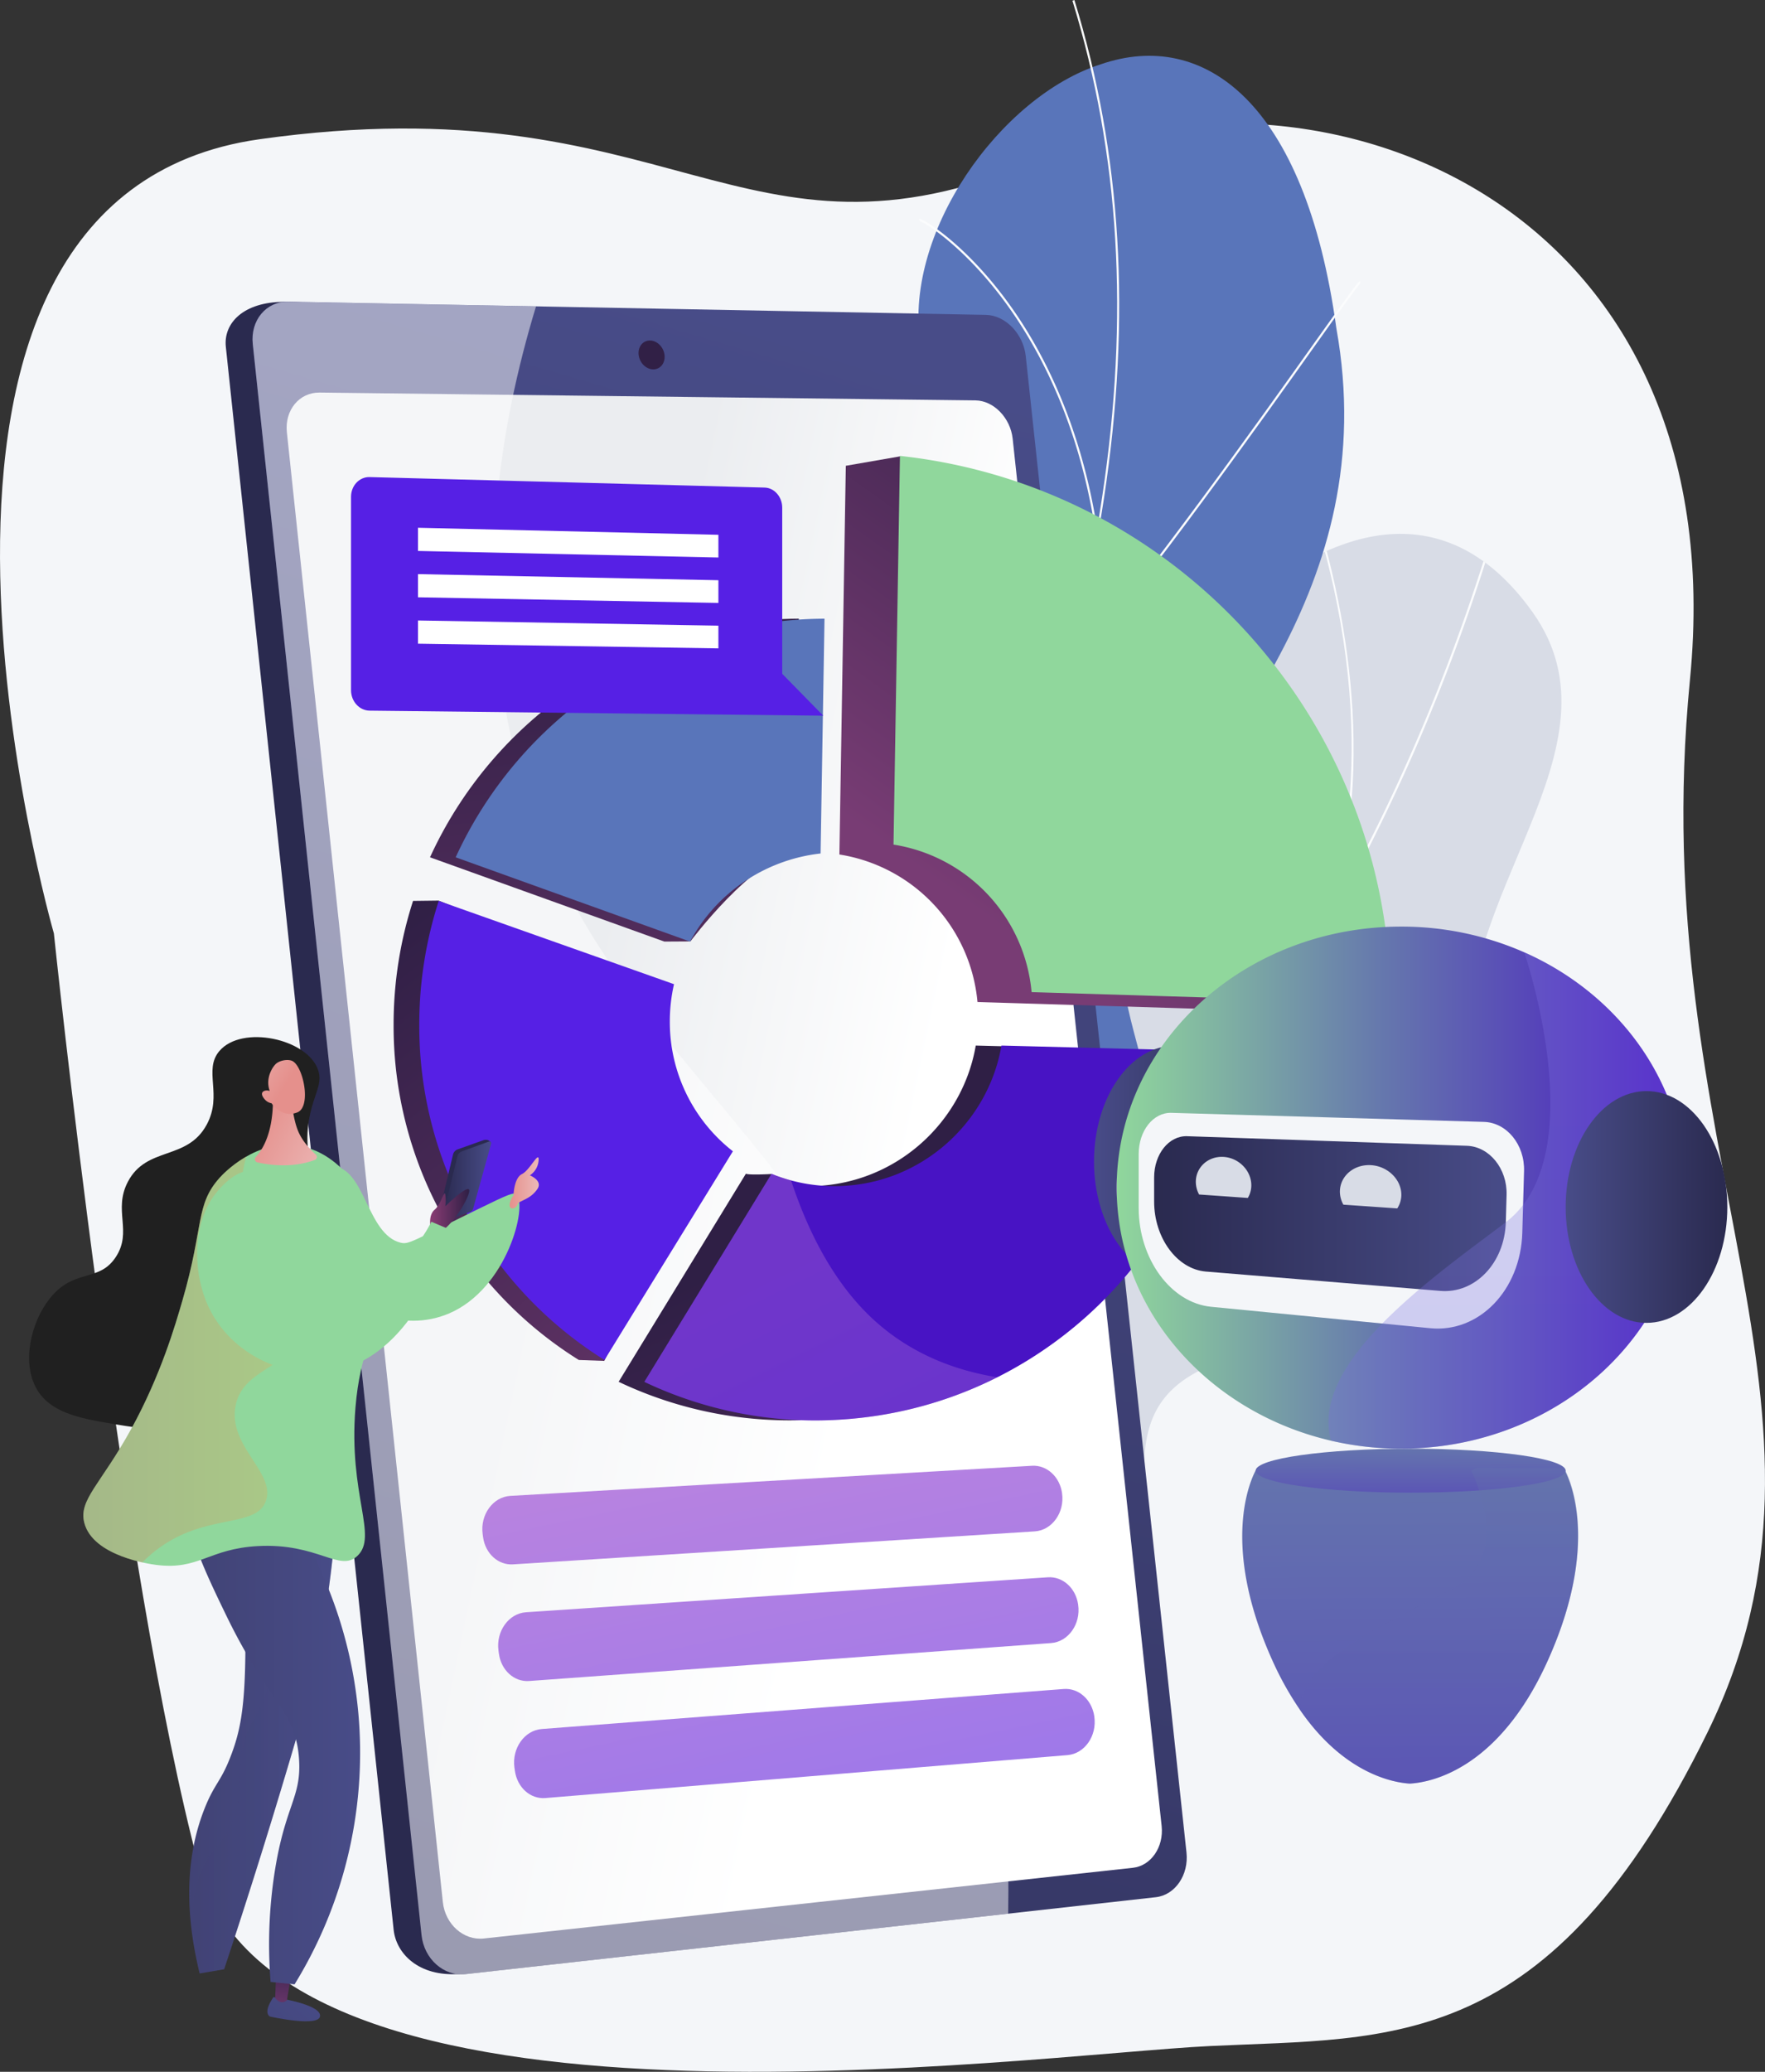 <svg xmlns="http://www.w3.org/2000/svg" xmlns:xlink="http://www.w3.org/1999/xlink" viewBox="0 0 1009.76 1184.95"><rect x="0" y="0" width="1009.76" height="1184.95" fill="#333333" stroke="none"/><defs><style>.cls-1{fill:none;}.cls-2{isolation:isolate;}.cls-3{fill:#f4f6f9;}.cls-4{fill:#d8dce6;}.cls-5{clip-path:url(#clip-path);}.cls-13,.cls-6{mix-blend-mode:soft-light;}.cls-7{fill:#fbfcfd;}.cls-8{fill:#5975ba;}.cls-9{fill:url(#linear-gradient);}.cls-10{fill:url(#linear-gradient-2);}.cls-11{fill:url(#linear-gradient-3);}.cls-12{fill:url(#linear-gradient-4);}.cls-13{opacity:0.5;}.cls-14{fill:#fff;}.cls-15{fill:url(#linear-gradient-5);}.cls-16{fill:url(#linear-gradient-6);}.cls-17{fill:url(#linear-gradient-7);}.cls-18{fill:url(#linear-gradient-8);}.cls-19{fill:url(#linear-gradient-9);}.cls-20{fill:url(#linear-gradient-10);}.cls-21{fill:url(#linear-gradient-11);}.cls-22{fill:#4813c4;}.cls-23{fill:#5620e5;}.cls-24{fill:#90d79c;}.cls-25,.cls-29,.cls-33,.cls-43{opacity:0.3;mix-blend-mode:multiply;}.cls-26{fill:url(#linear-gradient-12);}.cls-27{fill:url(#linear-gradient-13);}.cls-28{fill:url(#linear-gradient-14);}.cls-29{fill:url(#linear-gradient-15);}.cls-30{fill:url(#linear-gradient-16);}.cls-31{fill:url(#linear-gradient-17);}.cls-32{fill:url(#linear-gradient-18);}.cls-33{fill:url(#linear-gradient-19);}.cls-34{fill:url(#linear-gradient-20);}.cls-35{fill:url(#linear-gradient-21);}.cls-36{fill:url(#linear-gradient-22);}.cls-37{fill:url(#linear-gradient-23);}.cls-38{fill:url(#linear-gradient-24);}.cls-39{fill:#202020;}.cls-40{fill:url(#linear-gradient-25);}.cls-41{fill:url(#linear-gradient-26);}.cls-42{fill:url(#linear-gradient-27);}.cls-43{fill:url(#linear-gradient-28);}.cls-44{fill:url(#linear-gradient-29);}.cls-45{fill:url(#linear-gradient-30);}.cls-46{fill:url(#linear-gradient-31);}.cls-47{fill:url(#linear-gradient-32);}</style><clipPath id="clip-path"><path class="cls-1" d="M208.65,815.18c.06,67.84-2.36,136.89-2.63,205.21,31.92,14.85,69.78,31.46,90.07-11,28.2-59.11,132.45-48,178.73-32.64,57.28,19,184.52,47.35,184.35-51.09-.14-81.94-29.23-132.37,58.34-152.38S853.2,699.63,841.11,609c-12.71-95.4,91.38-180.68,35.67-258.86C779.71,213.9,617.93,419.22,588.29,553S503,635.34,420.42,633.85c-112.71-2-56,135.69-108.51,173.15C270.76,836.37,249.56,820.6,208.65,815.18Z"></path></clipPath><linearGradient id="linear-gradient" x1="390.14" y1="631.27" x2="241.99" y2="647.43" gradientUnits="userSpaceOnUse"><stop offset="0" stop-color="#484c88"></stop><stop offset="1" stop-color="#2a2a4f"></stop></linearGradient><linearGradient id="linear-gradient-2" x1="534.68" y1="209.71" x2="123.2" y2="1610.53" xlink:href="#linear-gradient"></linearGradient><linearGradient id="linear-gradient-3" x1="131.28" y1="609.02" x2="514.96" y2="689.67" gradientUnits="userSpaceOnUse"><stop offset="0.49" stop-color="#ebedf0"></stop><stop offset="1" stop-color="#fff"></stop></linearGradient><linearGradient id="linear-gradient-4" x1="384.82" y1="170.38" x2="-99.69" y2="1482.59" gradientUnits="userSpaceOnUse"><stop offset="0" stop-color="#2f1f45"></stop><stop offset="1" stop-color="#783c74"></stop></linearGradient><linearGradient id="linear-gradient-5" x1="399.12" y1="663.1" x2="508.73" y2="1183.41" gradientUnits="userSpaceOnUse"><stop offset="0" stop-color="#cd8bd8"></stop><stop offset="1" stop-color="#8a70f1"></stop></linearGradient><linearGradient id="linear-gradient-6" x1="395.96" y1="669.98" x2="505.27" y2="1188.84" xlink:href="#linear-gradient-5"></linearGradient><linearGradient id="linear-gradient-7" x1="392.88" y1="677.26" x2="501.86" y2="1194.58" xlink:href="#linear-gradient-5"></linearGradient><linearGradient id="linear-gradient-8" x1="341.59" y1="332.3" x2="390.04" y2="770.29" xlink:href="#linear-gradient-4"></linearGradient><linearGradient id="linear-gradient-9" x1="509.66" y1="677.18" x2="698.48" y2="1058.57" xlink:href="#linear-gradient-4"></linearGradient><linearGradient id="linear-gradient-10" x1="225.66" y1="520.39" x2="498.68" y2="871.41" xlink:href="#linear-gradient-4"></linearGradient><linearGradient id="linear-gradient-11" x1="749.96" y1="266.36" x2="564.47" y2="525.04" xlink:href="#linear-gradient-4"></linearGradient><linearGradient id="linear-gradient-12" x1="438.14" y1="725.48" x2="619.32" y2="1091.41" xlink:href="#linear-gradient-5"></linearGradient><linearGradient id="linear-gradient-13" x1="804.2" y1="281.06" x2="809.1" y2="1427.3" gradientUnits="userSpaceOnUse"><stop offset="0" stop-color="#fff"></stop><stop offset="0" stop-color="#90d79c"></stop><stop offset="0.47" stop-color="#6577ad"></stop><stop offset="1" stop-color="#4813c4"></stop></linearGradient><linearGradient id="linear-gradient-14" x1="806.66" y1="750.88" x2="807.34" y2="910.36" xlink:href="#linear-gradient-13"></linearGradient><linearGradient id="linear-gradient-15" x1="820.6" y1="282.64" x2="825.49" y2="1426.32" xlink:href="#linear-gradient-13"></linearGradient><linearGradient id="linear-gradient-16" x1="625.89" y1="664.32" x2="718.37" y2="664.32" xlink:href="#linear-gradient"></linearGradient><linearGradient id="linear-gradient-17" x1="638.86" y1="679.25" x2="964.16" y2="679.25" xlink:href="#linear-gradient-13"></linearGradient><linearGradient id="linear-gradient-18" x1="3219.98" y1="694.13" x2="3421.61" y2="694.13" gradientTransform="matrix(-1, 0, 0, 1, 4081.9, 0)" xlink:href="#linear-gradient"></linearGradient><linearGradient id="linear-gradient-19" x1="857.5" y1="-330.16" x2="865.18" y2="1466.39" gradientUnits="userSpaceOnUse"><stop offset="0" stop-color="#9d7ff4"></stop><stop offset="1" stop-color="#6265d2"></stop></linearGradient><linearGradient id="linear-gradient-20" x1="895.72" y1="690.32" x2="988.2" y2="690.32" xlink:href="#linear-gradient"></linearGradient><linearGradient id="linear-gradient-21" x1="-0.6" y1="641.34" x2="-5.38" y2="654.23" gradientTransform="matrix(-1, 0, 0, 1, 252.47, 0)" xlink:href="#linear-gradient"></linearGradient><linearGradient id="linear-gradient-22" x1="-28.5" y1="675.53" x2="-0.57" y2="675.53" gradientTransform="matrix(-1, 0, 0, 1, 252.47, 0)" xlink:href="#linear-gradient"></linearGradient><linearGradient id="linear-gradient-23" x1="-15.98" y1="693.39" x2="6.4" y2="693.39" gradientTransform="matrix(-1, 0, 0, 1, 252.47, 0)" gradientUnits="userSpaceOnUse"><stop offset="0" stop-color="#2f1f45"></stop><stop offset="1" stop-color="#8a3c74"></stop></linearGradient><linearGradient id="linear-gradient-24" x1="-55.76" y1="676.51" x2="-39.05" y2="676.51" gradientTransform="matrix(-1, 0, 0, 1, 252.47, 0)" gradientUnits="userSpaceOnUse"><stop offset="0" stop-color="#ecb9b8"></stop><stop offset="1" stop-color="#e5908c"></stop></linearGradient><linearGradient id="linear-gradient-25" x1="70.7" y1="1133.75" x2="115.73" y2="1186.97" gradientTransform="matrix(-1, 0, 0, 1, 252.47, 0)" gradientUnits="userSpaceOnUse"><stop offset="0" stop-color="#484c88"></stop><stop offset="1" stop-color="#414375"></stop></linearGradient><linearGradient id="linear-gradient-26" x1="89.15" y1="1115.5" x2="91.97" y2="1155.61" gradientTransform="matrix(-1, 0, 0, 1, 252.47, 0)" xlink:href="#linear-gradient-4"></linearGradient><linearGradient id="linear-gradient-27" x1="59.76" y1="986.68" x2="144.17" y2="986.68" xlink:href="#linear-gradient-25"></linearGradient><linearGradient id="linear-gradient-28" x1="59.76" y1="986.68" x2="142.16" y2="986.68" xlink:href="#linear-gradient-25"></linearGradient><linearGradient id="linear-gradient-29" x1="46.45" y1="991.38" x2="144.92" y2="991.38" xlink:href="#linear-gradient-25"></linearGradient><linearGradient id="linear-gradient-30" x1="59.61" y1="663.97" x2="104.71" y2="639.61" xlink:href="#linear-gradient-24"></linearGradient><linearGradient id="linear-gradient-31" x1="37.44" y1="777.55" x2="204.79" y2="777.55" gradientTransform="matrix(-1, 0, 0, 1, 252.47, 0)" gradientUnits="userSpaceOnUse"><stop offset="0" stop-color="#efc250"></stop><stop offset="1" stop-color="#d66f58"></stop></linearGradient><linearGradient id="linear-gradient-32" x1="123.11" y1="599.29" x2="89.2" y2="620.83" xlink:href="#linear-gradient-24"></linearGradient></defs><g class="cls-2"><g id="Layer_2" data-name="Layer 2"><g id="Illustration"><path class="cls-3" d="M966.81,389C993.43,117.34,758.37,23,591.73,92.52c-168,70.11-206.93-46.11-443.16-12.9C-90.61,113.24,30.83,533.86,30.83,533.86S68.88,899.6,114,1068.19c44.85,167.68,474.11,107,578.54,102,103.82-5,194,4.63,284.37-179.48C1067,807,940.28,659.67,966.81,389Z"></path><path class="cls-4" d="M276.3,1018.82c-8-4.22-22-21.26-24-27.39-13.43-40.79-43-115.33-28.09-158.15,2.54-7.31,34.28-3.45,40.43-8.78,20.76-3,28.14-2.66,46.61-16.42,54.55-40.61-4.2-175.3,109.07-174.1,83,.88,138.2,53,167.93-80.93S779.68,214,876.78,350.12c55.72,78.14-48.4,163.47-35.67,258.86,12.1,90.65-36,144.23-123.6,164.25s-58.44,70.39-58.35,152.4c.11,98.51-126.86,69.94-184.47,51.15C428.29,961.64,301,958.17,276.3,1018.82Z"></path><g class="cls-5"><g class="cls-6"><path class="cls-7" d="M238.17,916.11l-.17-1.32a652.69,652.69,0,0,0,210.07-71.61c63.45-34.5,122.7-79.91,176.11-135,103.71-106.94,183.75-248.6,231.45-409.68l1.13.42C809,460.22,728.84,602.08,625,709.17c-53.5,55.16-112.85,100.65-176.4,135.2A653.83,653.83,0,0,1,238.17,916.11Z"></path><path class="cls-7" d="M663.6,966.26c-31.23-25.51-76.59-49.81-127.7-68.42-49.29-18-99.62-28.77-138.08-29.68l0-1.33c38.57.92,89,11.76,138.43,29.74,51.23,18.66,96.7,43,128,68.61Z"></path><path class="cls-7" d="M294.08,906.53l-.49-1.21c39.31-19.74,68.2-61,85.86-122.53,12.94-45.11,19.67-99.88,20-162.8h1.18c-.32,63.06-7.07,118-20,163.19C362.81,845.14,333.71,886.63,294.08,906.53Z"></path><path class="cls-7" d="M639.28,693.26l-.54-1.18c39.81-22.81,109.38-43.22,214.76-10.94l-.31,1.29C748.18,650.25,678.91,670.56,639.28,693.26Z"></path><path class="cls-7" d="M757.34,533l-1.1-.5c14.76-40.77,33.24-127.76-8.89-252.21l1.11-.47c14.21,42,22.95,85.64,25.28,126.28C776.41,452.89,770.9,495.59,757.34,533Z"></path></g></g><path class="cls-8" d="M472.67,1084.89q-66.46-10.5-132.77-24.27c-.72.7-15.25-102.7,30.51-156.93,90.48-105.06,29.53-199.34,12.15-255.21-27.55-78.72-13.06-164,61.58-165.23,82.78-3.13,97.79-150.22,82.79-284C515.33,134,572.68,54.8,629.92,36.71c58.43-20,116.74,21,134.61,151,27.05,150.6-75.34,241.42-113.25,316.92C614,578.8,700.76,638.77,630.91,704.44,572.16,762.8,498.11,804.75,525.2,878.05,553,950.52,546.37,1009.77,472.67,1084.89Z"></path><g class="cls-6"><path class="cls-7" d="M413.1,1091h-1.18c0-.92,42.31-218.34,115.34-430.06,10.08-34.29,21-68.86,31.63-102.3,28.38-89.55,57.72-182.14,71.65-274.36,15.58-103.09,10-195.95-17-283.87l1.12-.4c27.07,88.12,32.64,181.18,17,284.48-14,92.32-43.31,185-71.7,274.56-10.6,33.43-21.55,68-31.64,102.31C458.54,863.82,413.52,1084.87,413.1,1091Z"></path><path class="cls-7" d="M611.36,385.27l-.88-.86c49.41-58.93,109-142.68,141-187.67,23.9-33.57,25.78-36,26.68-35.85l-.18,1.26.09-.63.2.59c-1.2.78-11.54,15.31-25.85,35.41C720.44,242.52,660.8,326.29,611.36,385.27Z"></path><path class="cls-7" d="M626.82,304.62c-10.26-67.83-36.33-112.39-56.39-137.82-22.21-28.17-42.44-40.19-44.3-40.29a.36.36,0,0,0,.22-.08l-.66-1.06c.3-.21.68-.22,1.89.34,5.45,2.54,25.83,16.23,47.24,44.79,27,36,45.36,82.3,53.17,133.91Z"></path><path class="cls-7" d="M485,799.28l-1.18-.15c7-62.9-6.68-130.55-40.57-201.06a590.18,590.18,0,0,0-67-107.06c-1.85-2.36-2.61-3.34-2.81-3.72l1-.64c.16.3,1.22,1.66,2.69,3.54a590.69,590.69,0,0,1,67.13,107.29C478.32,668.23,492,736.12,485,799.28Z"></path><path class="cls-7" d="M505,733l-1-.67c53.06-92,164.84-98.36,165.78-98.09l.44.6-.41.63-.19-.6-.06.62h0c-.5,0-28.2,1.25-63.41,14.62C575,661.93,532.17,685.91,505,733Z"></path><path class="cls-7" d="M420.5,1055.53l-1.19,0c.94-27.41-8.18-74.12-56.95-141-2.56-3.52-2.56-3.52-2.51-3.92l1.18.18-.59-.09.55-.21c.12.26,1.09,1.58,2.31,3.25C412.29,980.88,421.45,1027.91,420.5,1055.53Z"></path><path class="cls-7" d="M431.76,1003.92l-1.14-.35C437,980.11,455.89,957,486.9,935c24.34-17.31,48.34-28.4,56.23-32,1.18-.55,2-.91,2.21-1.05l.55,1.13c-.3.16-1,.51-2.3,1.09-7.86,3.63-31.78,14.69-56,31.93C456.79,957.93,438,980.76,431.76,1003.92Z"></path></g><path class="cls-1" d="M472.67,1084.89q-66.46-10.5-132.77-24.27c-.72.7-15.25-102.7,30.51-156.93,90.48-105.06,29.53-199.34,12.15-255.21C354.74,569.7,369,474,449.83,491.89c78.75,15.44,90.69-158.59,77.1-292.66C515.33,134,572.68,54.8,629.92,36.71c58.43-20,116.74,21,134.61,151,27.05,150.6-75.34,241.42-113.25,316.92C614,578.8,700.76,638.77,630.91,704.44,572.16,762.8,498.11,804.75,525.2,878.05,553,950.52,546.37,1009.77,472.67,1084.89Z"></path><path class="cls-9" d="M569.7,205.17l91.45,851.55c1.37,12.77-6.49,24.21-17.49,25.43L262.75,1129c-23.34,1.63-36.11-11.73-37.55-25.3l-96-905.34c-1.43-13.5,10-25.73,33.45-25.73L547,181.7C558.14,181.91,568.33,192.47,569.7,205.17Z"></path><path class="cls-10" d="M586.84,203.71l91.95,855.8c1.38,12.83-6.5,24.34-17.54,25.57l-394.9,44c-12.38,1.38-23.73-8.65-25.18-22.3l-96.55-910c-1.44-13.57,7.65-24.48,20.17-24.24l399.28,7.55C575.23,180.33,585.47,190.94,586.84,203.71Z"></path><path class="cls-11" d="M579.35,250.91l85.23,793.5c1.28,12-6.1,22.72-16.43,23.85L276.76,1108.7c-11.51,1.25-22.06-8.11-23.41-20.82L164.12,247.24c-1.34-12.63,7.1-22.86,18.73-22.72L558.05,229C568.49,229.12,578.07,239,579.35,250.91Z"></path><path class="cls-12" d="M380.19,203.12c.48,4.55-2.43,8.2-6.53,8.14s-7.81-3.8-8.3-8.37,2.44-8.21,6.54-8.14S379.7,198.56,380.19,203.12Z"></path><g class="cls-13"><path class="cls-14" d="M515.14,783.56C439.1,626.08,325.53,579,291.33,416.65c-18.49-87.73-5.89-171.69,15.32-241.4l-141.86-2.68c-12.52-.24-21.61,10.67-20.17,24.24l96.55,910c1.45,13.65,12.8,23.68,25.18,22.3l310.43-34.62C579.07,953.4,549,853.76,515.14,783.56Z"></path></g><path class="cls-15" d="M592,875.85,293.47,894.72c-8.47.53-15.83-6.19-17.11-15.61l-.23-1.7c-1.51-11.07,5.9-21.29,15.84-21.86l298.46-17.22c8.43-.49,15.81,6.21,17.17,15.59V854C609.2,865,601.91,875.22,592,875.85Z"></path><path class="cls-16" d="M601.33,939.73,302.7,961.43c-8.53.62-16-6.14-17.28-15.65l-.24-1.74c-1.5-11,5.83-21.26,15.73-21.93l298.57-20c8.49-.57,16,6.17,17.33,15.64v.09C618.42,928.8,611.21,939,601.33,939.73Z"></path><path class="cls-17" d="M610.7,1003.82,312,1028.37c-8.59.71-16.15-6.09-17.45-15.7l-.25-1.78c-1.49-11,5.76-21.23,15.62-22L608.55,966c8.56-.66,16.13,6.12,17.51,15.68l0,.12C627.66,992.81,620.53,1003,610.7,1003.82Z"></path><path class="cls-18" d="M380.08,538.52l14.9-.09s35.68-47.66,59.79-50.29L457,353.85c-92.35.33-173.85,55.27-211,136.47Z"></path><path class="cls-19" d="M558.23,598c-7.57,44.12-45.63,78.81-92.27,80.34-11.48.38-24.86-6.88-24.86-6.88s-12.28.71-14.38-.16l-72.8,119a227.43,227.43,0,0,0,112,21.6c116.27-7.05,207.69-99.47,217.84-210.73Z"></path><path class="cls-20" d="M331.14,777.82l14.56.53,58.9-119.89a93.78,93.78,0,0,1-36.1-74.23,96.27,96.27,0,0,1,2.4-21.34l-120-47.81-14.59.18a229.92,229.92,0,0,0-11.13,70.83A225.09,225.09,0,0,0,331.14,777.82Z"></path><path class="cls-21" d="M480.22,488.72a94,94,0,0,1,79,84.37l205.34,6.28v-.27c0-.17,31-5.26,31-5.28C795.5,572.33,515,261,515,261l-31.11,5.4S481.45,414.62,480.22,488.72Z"></path><path class="cls-8" d="M394.78,538.52a97.16,97.16,0,0,1,74.68-50.38l2.24-134.29c-92.35.33-173.85,55.27-211,136.47Z"></path><path class="cls-22" d="M572.93,598c-7.57,44.12-45.64,78.81-92.27,80.34a94.47,94.47,0,0,1-39.25-7l-72.79,119a227.39,227.39,0,0,0,112,21.6c116.27-7.05,207.68-99.47,217.83-210.73Z"></path><path class="cls-23" d="M345.83,777.82l73.46-119.36a93.77,93.77,0,0,1-36.09-74.23,95.68,95.68,0,0,1,2.4-21.34L251,515.26a229.92,229.92,0,0,0-11.13,70.83A225.09,225.09,0,0,0,345.83,777.82Z"></path><path class="cls-24" d="M511.18,483.06a94,94,0,0,1,79,84.37l205.33,6.28v-.27c0-159.06-120-295.17-280.65-312.7Z"></path><g class="cls-25"><path class="cls-26" d="M452.58,675.13a94.71,94.71,0,0,1-11.17-3.8l-72.79,119a227.39,227.39,0,0,0,112,21.6,230.82,230.82,0,0,0,89.94-24.22c-27.52-4.4-52.08-15.42-71.7-33.78C476.56,733,462.07,703.92,452.58,675.13Z"></path></g><path class="cls-23" d="M471,409.34l-259.55-2.89c-5.87-.07-10.63-5.3-10.63-11.7V284.16c0-6.39,4.76-11.45,10.63-11.3l226,6c5.56.15,10.06,5.31,10.06,11.52v95Z"></path><polygon class="cls-14" points="411 318.86 239.12 315.11 239.12 301.85 411 305.87 411 318.86"></polygon><polygon class="cls-14" points="411 344.84 239.12 341.62 239.12 328.36 411 331.85 411 344.84"></polygon><polygon class="cls-14" points="411 370.83 239.12 368.14 239.12 354.88 411 357.84 411 370.83"></polygon><path class="cls-27" d="M885.35,950.05c-28.39,62.76-67.62,69.43-78.81,70.06v0s.85,0,0,0,0,0,0,0v0c-8.71-.52-37.29-5.16-62.76-42.09a179.46,179.46,0,0,1-15.69-28c-33-72.9-8.94-110.44-8.94-110.44l87.39-.23h0l37.65.1,50.27.13S918.32,877.15,885.35,950.05Z"></path><ellipse class="cls-28" cx="807.05" cy="841.13" rx="88.67" ry="12.58"></ellipse><path class="cls-29" d="M885.35,950.05c-28.39,62.76-67.62,69.43-78.81,70.06v0s.85,0,0,0,0,0,0,0v0c-8.71-.52-37.29-5.16-62.76-42.09.15-34,70.54-57.12,92.55-72.88,27.83-19.94,5.42-64,5.42-64,1.07-.57,2.11-1.12,3.16-1.65l49.91.13S918.32,877.15,885.35,950.05Z"></path><ellipse class="cls-30" cx="672.13" cy="664.32" rx="46.24" ry="66.28"></ellipse><path class="cls-31" d="M964.16,679.25c0,82.46-72.83,149.3-162.65,149.3a176.78,176.78,0,0,1-40-4.55C691,807.65,638.86,749,638.86,679.25c0-82.44,72.82-149.29,162.65-149.29A174.1,174.1,0,0,1,872,544.65C926.51,568.75,964.16,620,964.16,679.25Z"></path><path class="cls-3" d="M692.89,747.4,818.3,759.66c27.72,2.71,51.64-21.58,52.61-54.6l1-35.24c.45-15.16-9.91-27.8-23-28.17l-178.77-5.17c-10.39-.3-18.7,10.27-18.7,23.57V691C651.51,720,669.77,745.14,692.89,747.4Z"></path><path class="cls-32" d="M689.88,727.25l134.19,11.07c19.82,1.63,36.75-15.91,37.41-39.36l.44-15.56c.42-15-9.83-27.64-22.72-28.08l-160-5.48c-10.49-.36-18.9,10.2-18.92,23.54l0,13.81C660.27,708,673.38,725.89,689.88,727.25Z"></path><path class="cls-4" d="M768.55,689a15.45,15.45,0,0,1-2-7.61c.13-8.8,8-15.51,17.68-15s17.66,8.3,17.48,17.28a14.33,14.33,0,0,1-2.34,7.46Z"></path><path class="cls-4" d="M686,683.18a15.4,15.4,0,0,1-1.87-7.23c0-8.37,7.08-14.78,15.82-14.28s16,7.84,15.93,16.38a14,14,0,0,1-2,7.1Z"></path><path class="cls-33" d="M964.16,679.25c0,82.46-72.83,149.3-162.65,149.3a176.78,176.78,0,0,1-40-4.55c-12.65-44.73,58.84-93.79,100-125C911.85,660.67,872,544.65,872,544.65,926.51,568.75,964.16,620,964.16,679.25Z"></path><ellipse class="cls-34" cx="941.96" cy="690.32" rx="46.24" ry="66.28"></ellipse><path class="cls-35" d="M250.5,696.59l8.66-36.2a4.24,4.24,0,0,1,2.6-3L276.91,652l.06,0,.11-.05.13,0,.11,0,.09,0a3.35,3.35,0,0,1,3.41,1.47,2,2,0,0,1-2.29.36L267.7,692.71,252,698.19a1.07,1.07,0,0,1-1.16-.31A1.42,1.42,0,0,1,250.5,696.59Z"></path><path class="cls-36" d="M253.08,696.58l8.54-35.05a4.19,4.19,0,0,1,2.57-3l15.52-5.65a.88.88,0,0,1,1,.26,1.18,1.18,0,0,1,.24,1.09l-10.25,37a2.78,2.78,0,0,1-1.73,1.94l-14.38,5a1.11,1.11,0,0,1-1.17-.31A1.44,1.44,0,0,1,253.08,696.58Z"></path><path class="cls-24" d="M295.5,683.25c6.42,6.34-5.33,53.82-38.68,68-26.29,11.16-57.68-1.21-72.73-25.71-8.68-14.12-16.54-39.34-6.9-51.6.43-.56,5.88-7.28,13.65-6.8,18,1.11,19.14,39,38.42,43.62,4.54,1.08,6.16-.6,44-19.1C291.55,682.71,294,681.74,295.5,683.25Z"></path><path class="cls-37" d="M246.4,702.15s-1.61-7,2.26-10.28,5.47-11.72,6.11-8.65a20.58,20.58,0,0,1,0,6.67s13.84-13.52,13.68-8.84-10.14,20.38-16.58,23.44S246.5,708,246.4,702.15Z"></path><path class="cls-38" d="M293.77,683.76s.21-10,4.83-12.26,9.87-13.82,9.54-7.93a11.18,11.18,0,0,1-5,8.65s7.62,3.07,4.29,7.85-7.08,5.73-10.94,7.89c0,0-1.05,3.64-3.7,3.1S292.37,685.38,293.77,683.76Z"></path><path class="cls-39" d="M131.94,807.61c-25.67,13.79-50.06,9.68-67.12,6.8C45.55,811.16,27,808,19.7,791.9c-7.21-16-.77-38.92,10.62-51.41,13.37-14.66,26.72-7.36,36-21.66,9.53-14.65-1.72-26.55,6.83-42.91,10.76-20.59,33.87-11.86,45.12-32.71,9.24-17.11-2.08-31.08,7.21-42.06C138.38,585.94,176,594.08,182,612c2.36,7-1.21,12.23-3.84,22.08-8.38,31.32,8.76,49.09,10.33,77.53C190.57,750,163.6,790.63,131.94,807.61Z"></path><path class="cls-40" d="M156.41,1142.24s25.7,3.65,26.68,10.19c1.14,7.6-28.58.92-28.58.92S150,1151.68,156.41,1142.24Z"></path><path class="cls-41" d="M158.05,1126.67l-.63,16.07s3.14,4.47,6.74,1.24l2.87-17.31Z"></path><path class="cls-42" d="M192.71,861.72a587.38,587.38,0,0,1-13.65,96.16c-3.23,14.18-6.48,26-13.78,50.58-8.73,29.34-21,69.42-37.06,117.83l-14,2.39c-9.63-39.3-6.86-70.21,3-94.78,5.85-14.55,9.3-14.69,15.32-30.93,6.41-17.27,9-34.67,7.4-93.4-.45-16.63-1.31-38.73-3-64.89Z"></path><path class="cls-43" d="M192.71,861.72a587.38,587.38,0,0,1-13.65,96.16c-3.23,14.18-6.48,26-13.78,50.58-8.73,29.34-21,69.42-37.06,117.83l-14,2.39c-8.23-36.69-2.21-56,5.27-66.83,4.63-6.72,10.43-11.15,14.67-22.72,5-13.61,1.45-19.77,4-35.7C141.74,982,150,981.63,153,964.83c3.45-19.81-6.34-29.35-13-55.26-3.67-14.42-6.9-36-3-64.89Z"></path><path class="cls-44" d="M160.5,858A251.81,251.81,0,0,1,206,999.23a252.66,252.66,0,0,1-37.48,135.7l-13.72-1.4a269.86,269.86,0,0,1,2.28-62.48c6-38.68,15.45-42.86,14-64.92-1.79-27.67-17.4-32.11-41.72-82.36-13.1-27.08-28.75-59.43-18.58-71.41C112.75,850.09,122.19,840.8,160.5,858Z"></path><path class="cls-24" d="M172.39,655.58c16.47,3.36,26.34,16,29.06,19.6,3.39,4.47,13.39,19,13.58,56.27.18,35.71-8.92,39.85-11.68,73.73-4.07,50,13.09,73.42,1.13,84.68-10.19,9.59-22.57-7.44-56.88-5.6-28.31,1.52-33.77,13.87-58.11,10.78-3.72-.47-36.22-5-41.24-24-3.48-13.23,9.34-21.91,26.93-53.95,16.83-30.67,25.11-59.21,29.22-73.4,12.41-42.77,7.26-54.47,21.28-70.11C127.43,671.61,147.05,650.41,172.39,655.58Z"></path><path class="cls-45" d="M155.75,621.64s3.36,26.11-9.43,40.12a1.84,1.84,0,0,0,.76,3c5.94,1.39,19.75,3.65,33.15-1.39a1.85,1.85,0,0,0,.47-3c-2.8-2.52-7.52-7.34-10-13.12C167,638.66,166.28,624,166.28,624Z"></path><g class="cls-25"><path class="cls-46" d="M75.18,817.07c16.83-30.67,25.11-59.21,29.22-73.4,12.41-42.77,7.26-54.47,21.28-70.11a65.36,65.36,0,0,1,15.21-12.06,75.15,75.15,0,0,0-2.38,29c4.42,36.46,35.84,49.14,31.85,71.79-3.65,20.7-31.63,19.84-35.65,42.06-4.13,22.86,22.95,37.87,17.45,53.95-5.31,15.52-32.54,7.36-59.54,25.91a77,77,0,0,0-11.18,9.41c-11-2.47-29.51-8.61-33.19-22.58C44.77,857.79,57.59,849.11,75.18,817.07Z"></path></g><path class="cls-47" d="M155.36,631s5.77,8.88,14.83,5.18c8.11-3.32,3.27-26.78-3.16-29.46-2.15-.89-6.09-.5-8.72,1.35-1.85,1.29-6.8,8.17-4,15.89-2-.67-3.86-.06-4.31,1.07-.57,1.45,1.16,3.41,1.56,3.85A6.55,6.55,0,0,0,155.36,631Z"></path><path class="cls-24" d="M255.93,702.62l-9.16-3.86C245,702.42,233,726,210.56,729.56c-21.16,3.37-41-12.7-50.25-28.46-8.75-15-7-28-15.17-30.8s-18.46,7.41-23.32,14.44c-11.49,16.64-11.08,41.46-4,59.26,11.54,28.94,42.57,43.76,69,40.74,41-4.67,60-50.88,63.15-59.22A107.39,107.39,0,0,0,255.93,702.62Z"></path></g></g></g></svg>
